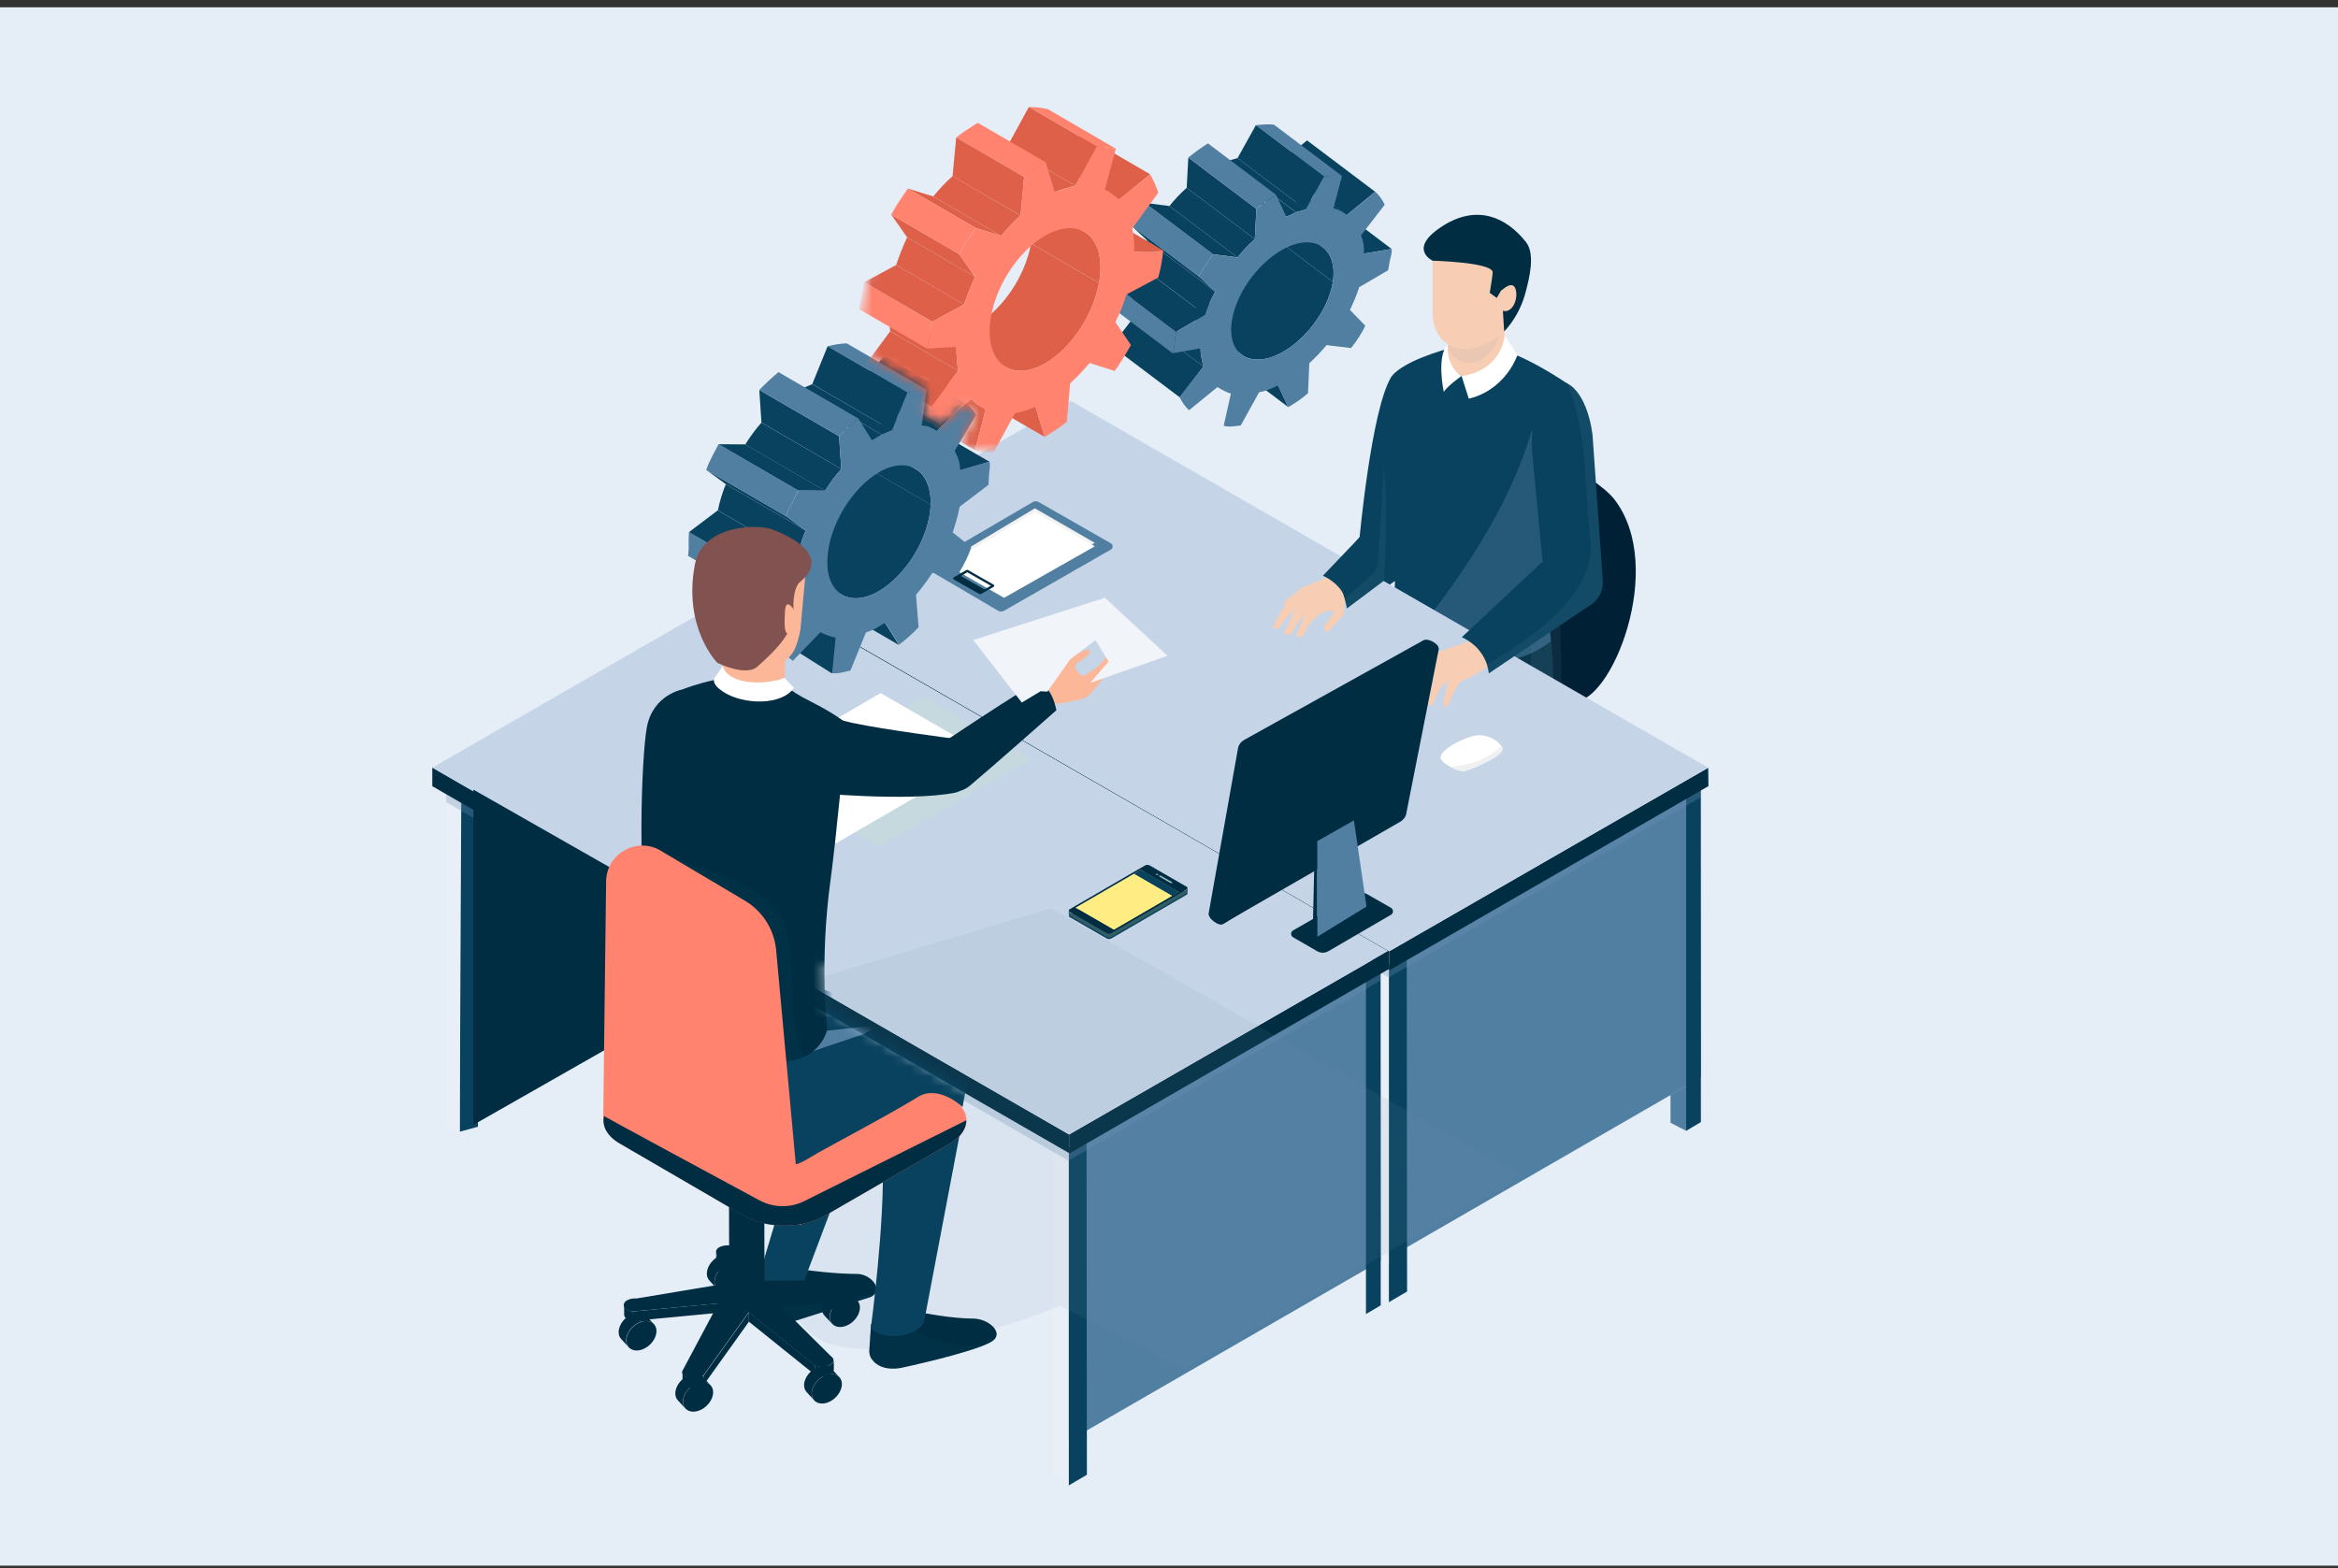 <svg width="240" height="161" viewBox="0 0 240 161" fill="none" xmlns="http://www.w3.org/2000/svg">
<rect x="0" y="0" width="240" height="161" fill="#333333" stroke="none"/>
<rect y="0.75" width="240" height="160" fill="#E5EDF7"/>
<path d="M154.184 44.057C154.184 44.057 163.617 48.57 165.706 51.257C171.127 58.242 165.336 72.343 161.563 71.997C159.199 71.782 152.823 67.925 149.014 65.621C144.489 62.875 147.88 49.406 149.456 45.907C150.662 43.221 154.184 44.057 154.184 44.057Z" fill="#002135"/>
<path d="M142.719 38.851C143.722 37.096 148.629 35.806 148.629 35.806C148.546 35.962 145.262 58.206 145.262 58.206L137.466 63.663C137.466 63.663 133.86 63.723 133.502 62.648L139.567 55.15C139.567 55.15 140.761 42.302 142.731 38.851H142.719Z" fill="#09425E"/>
<path d="M149.283 64.129L149.868 71.221C147.803 70.779 145.737 70.338 143.684 69.836C143.397 69.764 143.11 69.693 142.824 69.621C143.218 64.678 143.29 62.087 143.29 62.087L149.271 64.129H149.283Z" fill="#002D42"/>
<path d="M159.408 73.693C155.862 72.499 152.209 71.722 148.543 70.934L146.836 64.941L158.955 64.379C158.955 64.379 159.635 66.206 159.408 73.681V73.693Z" fill="#002D42"/>
<path d="M143.206 41.812C143.242 39.257 144.555 37.55 146.322 37.132C151.122 35.997 151.791 35.006 154.597 36.033C158.131 37.335 161.498 39.818 161.498 39.818L159.564 46.755L158.37 57.072L159.206 65.824C153.08 70.755 143.075 66.015 143.075 66.015C143.075 66.015 143.146 58.337 143.361 55.46C143.445 54.266 143.182 51.054 143.182 51.054C142.036 46.517 143.158 44.881 143.182 41.812H143.206Z" fill="#09425E"/>
<g style="mix-blend-mode:multiply" opacity="0.3">
<path d="M158.383 43.627C159.517 43.09 160.365 42.409 160.998 41.633L159.577 46.755L158.383 57.072L159.219 65.824C154.311 69.776 146.92 67.519 144.174 66.469C149.499 60.045 154.825 52.427 157.213 44.26C157.595 44.045 157.977 43.83 158.383 43.627Z" fill="#6C90B1"/>
</g>
<g style="mix-blend-mode:multiply" opacity="0.1">
<path d="M159.408 73.693C158.835 73.502 158.274 73.323 157.689 73.143C157.581 71.412 157.378 69.693 157.14 67.961C157.14 67.734 157.152 67.519 157.164 67.293C157.187 66.708 157.056 66.218 156.817 65.824C156.746 65.382 156.674 64.928 156.602 64.487L158.955 64.379C158.955 64.379 159.635 66.206 159.408 73.681V73.693Z" fill="#6C90B1"/>
</g>
<g style="mix-blend-mode:multiply" opacity="0.1">
<path d="M157.01 62.337C159.242 57.537 157.846 51.627 159.577 46.886L160.019 58.743L160.413 74.074C156.938 72.809 153.356 71.997 149.75 71.221C152.855 68.904 155.41 65.776 157.01 62.349V62.337Z" fill="#6C90B1"/>
</g>
<path d="M154.595 36.045C154.595 37.705 153.258 39.042 151.598 39.042C149.938 39.042 148.601 37.705 148.601 36.045V31.138H154.153L154.595 36.045Z" fill="#F7CDB4"/>
<g style="mix-blend-mode:multiply" opacity="0.1">
<path d="M154.25 32.176C154.179 32.439 154.143 32.714 154.155 33.036C154.214 35.269 151.934 38.421 149.474 36.845C148.83 36.427 148.567 35.663 148.603 34.541C148.603 34.541 148.603 34.529 148.603 34.517V31.138H154.155L154.25 32.176Z" fill="#6C90B1"/>
</g>
<path d="M155.255 31.938C155.255 34.445 152.246 35.639 150.765 35.842C148.986 36.081 147.064 34.732 147.064 32.176V25.741L155.756 27.293L155.255 31.938Z" fill="#F7CDB4"/>
<path d="M148.16 23.161C151.611 21 154.584 22.254 156.638 24.845C157.641 26.11 156.948 28.654 156.65 29.848C155.981 32.546 154.405 34.027 154.405 34.027L154.142 29.74L153.641 30.588L152.924 30.063C152.924 30.063 153.235 28.248 153.223 27.949C153.175 26.922 147.062 26.767 147.062 26.767C147.062 26.767 144.399 25.525 148.16 23.161Z" fill="#002D42"/>
<path d="M154.451 34.433L155.765 36.475C154.201 40.367 150.774 40.928 150.774 40.928L150.034 38.612C154.248 37.991 154.451 34.445 154.451 34.445V34.433Z" fill="white"/>
<path d="M150.035 38.6C150.035 38.6 148.578 39.627 148.208 40.236C148.208 40.236 147.42 36.57 148.602 35.4C148.602 35.4 148.387 37.501 150.035 38.612V38.6Z" fill="white"/>
<path d="M155.638 29.956C155.781 31.054 155.053 32.272 154.158 31.866L154.074 29.884C154.074 29.884 155.447 28.463 155.638 29.968V29.956Z" fill="#F7CDB4"/>
<path d="M173.082 116.104L171.482 115.281V112.415L173.118 111.472L173.082 116.104Z" fill="#517FA2"/>
<path d="M174.601 110.635L142.566 129.131V99.017L174.577 80.606L174.601 110.635Z" fill="#517FA2"/>
<path d="M144.441 132.605L142.566 133.704V99.017L144.405 97.99L144.441 132.605Z" fill="#09425E"/>
<path d="M174.601 115.208L173.085 116.104V81.418L174.577 80.606L174.601 115.208Z" fill="#09425E"/>
<g style="mix-blend-mode:multiply" opacity="0.3">
<path d="M174.601 81.847L142.566 100.343V99.017L174.577 80.606L174.601 81.847Z" fill="#6C90B1"/>
</g>
<path d="M80.217 97.608L78.665 96.82V62.194L80.217 62.982V97.608Z" fill="#E9EFF6"/>
<path d="M142.567 133.656L140.979 132.7V98.062L142.567 99.017V133.656Z" fill="#E9EFF6"/>
<path d="M142.567 129.787L78.664 92.952V62.194L142.567 99.017V129.787Z" fill="#E9EFF6"/>
<g style="mix-blend-mode:multiply" opacity="0.3">
<path d="M142.567 100.367L78.664 63.543V62.194L142.567 99.017V100.367Z" fill="#6C90B1"/>
</g>
<path d="M175.374 80.713L142.611 99.627V97.668L175.35 78.827L175.374 80.713Z" fill="#002D42"/>
<path d="M142.611 99.579L77.24 61.908V59.997L142.611 97.668V99.579Z" fill="#002D42"/>
<path d="M175.351 78.827L142.611 97.668L77.24 59.997L109.944 41.179L175.351 78.827Z" fill="#C5D5E7"/>
<path d="M81.767 96.809L80.227 97.609V93.848L81.767 94.743V96.809Z" fill="#517FA2"/>
<path d="M141.734 129.45L109.699 147.946V117.832L141.71 99.421L141.734 129.45Z" fill="#517FA2"/>
<path d="M111.573 151.42L109.698 152.519V117.832L111.537 116.805L111.573 151.42Z" fill="#09425E"/>
<path d="M49.062 115.684L47.187 116.196L47.187 82.096L49.026 81.07L49.062 115.684Z" fill="#09425E"/>
<path d="M141.734 134.023L140.218 134.919V100.233L141.71 99.421L141.734 134.023Z" fill="#09425E"/>
<g style="mix-blend-mode:multiply" opacity="0.3">
<path d="M141.734 100.662L109.699 119.158V117.832L141.71 99.421L141.734 100.662Z" fill="#6C90B1"/>
</g>
<path d="M47.187 116.196L45.798 115.635V81.009L47.35 81.797L47.187 116.196Z" fill="#E9EFF6"/>
<path d="M109.698 152.471L108.11 151.515V116.877L109.698 117.832V152.471Z" fill="#E9EFF6"/>
<g style="mix-blend-mode:multiply" opacity="0.3">
<path d="M109.698 119.182L45.796 82.358V81.009L109.698 117.832V119.182Z" fill="#6C90B1"/>
</g>
<path d="M142.51 99.528L109.747 118.441V116.483L142.486 97.642L142.51 99.528Z" fill="#002D42"/>
<path d="M109.746 118.394L44.375 80.722V78.812L109.746 116.483V118.394Z" fill="#002D42"/>
<path d="M142.486 97.641L109.746 116.483L44.376 78.812L77.079 59.994L142.486 97.641Z" fill="#C5D5E7"/>
<path d="M150.935 65.8C151.496 65.394 153.323 67.412 153.323 67.412C153.323 67.412 152.917 68.319 152.535 68.594C152.165 68.869 149.765 70.134 149.765 70.134L149.144 71.257L148.678 72.451C148.368 72.713 148.141 72.367 148.141 72.367L148.332 71.209L148.643 69.883L147.831 70.66L147.138 72.128C146.923 72.642 146.481 72.343 146.481 72.343L146.792 70.767L147.21 69.776L146.434 70.624L145.801 71.424C145.228 71.866 144.953 71.328 144.953 71.328L145.968 69.573L145.168 70.051C144.499 70.313 144.296 69.86 144.296 69.86L147.628 66.946L150.947 65.8H150.935Z" fill="#F7CDB4"/>
<path d="M157.238 45.991C157.238 45.991 157.166 39.269 159.303 39.066C162.945 38.72 163.482 44.762 163.482 44.762L164.521 59.556C164.617 60.702 164.008 61.776 162.981 62.302L152.82 69.144C152.82 69.144 152.772 66.708 150.062 65.418L158.348 57.657L157.238 45.991Z" fill="#09425E"/>
<g style="mix-blend-mode:multiply" opacity="0.1">
<path d="M163.256 55.484C162.695 51.018 162.97 46.039 161.573 41.347C161.465 40.977 161.322 40.63 161.167 40.32C161.095 39.985 161 39.675 160.892 39.388C163.113 40.594 163.495 44.761 163.495 44.761L164.534 59.555C164.629 60.702 164.021 61.776 162.994 62.302L152.833 69.143C152.833 69.143 152.833 68.761 152.642 68.224C154.576 67.054 164.044 61.764 163.256 55.484Z" fill="#6C90B1"/>
</g>
<path d="M151.829 75.484C152.952 75.484 153.895 76.152 154.205 76.749C154.623 77.537 151.029 78.994 150.444 79.149C149.704 79.352 147.865 78.314 147.877 77.764C147.889 76.869 150.719 75.484 151.841 75.484H151.829Z" fill="white"/>
<path d="M154.205 76.749C154.623 77.549 151.029 78.994 150.444 79.149C150.074 79.245 149.429 79.03 148.868 78.719C150.79 78.624 152.737 77.931 154.122 76.618C154.158 76.666 154.181 76.701 154.205 76.749Z" fill="#F0F0F0"/>
<path d="M133.67 60.331L136.989 58.97L138.362 60.487L138.123 61.382L137.885 63.126L136.249 64.976C136.249 64.976 135.974 64.905 135.95 64.391C135.938 64.021 136.333 63.938 136.774 63.078C137.228 62.218 135.485 63.03 135.485 63.03L134.386 64.093L133.837 65.155C133.837 65.155 133.455 65.693 133.049 65.239L133.933 63.054L133.24 63.878L132.655 64.94C132.655 64.94 132.249 65.454 131.807 65.024L132.87 62.684L132.142 63.317L131.401 64.332C131.401 64.332 131.127 64.797 130.625 64.403L131.521 62.72L133.658 60.343L133.67 60.331Z" fill="#F7CDB4"/>
<path d="M133.67 60.331L131.723 62.755L131.879 61.752L133.67 60.331Z" fill="#F7CDB4"/>
<path d="M142.242 56.344L142.087 59.603L138.266 62.469C138.266 62.469 138.027 61.168 137.765 60.75C137.048 59.615 135.795 59.114 135.795 59.114L139.556 55.174L142.23 56.356L142.242 56.344Z" fill="#09425E"/>
<path d="M105.982 51.556C106.185 51.436 106.435 51.436 106.638 51.556L114.029 55.782C114.28 55.926 114.28 56.284 114.029 56.427L103.092 62.696C102.889 62.815 102.639 62.815 102.436 62.696L95.26 58.481C95.009 58.338 95.009 57.979 95.26 57.836L105.982 51.568V51.556Z" fill="#517FA2"/>
<path d="M112.381 55.735L103.068 61.025L97.157 57.634L106.232 52.189L112.381 55.735Z" fill="#F2F2F2"/>
<path d="M112.381 56.093L103.068 61.382L97.157 57.991L106.232 52.547L112.381 56.093Z" fill="white"/>
<path d="M99.224 58.517C99.224 58.517 99.307 58.493 99.343 58.517L102.006 60.034C102.006 60.034 102.065 60.093 102.065 60.141C102.065 60.189 102.042 60.225 102.006 60.249L100.68 61.001C100.68 61.001 100.645 61.013 100.621 61.013C100.597 61.013 100.585 61.013 100.561 61.001L97.898 59.496C97.898 59.496 97.839 59.437 97.839 59.389C97.839 59.341 97.863 59.305 97.898 59.282L99.224 58.517ZM100.633 60.75L101.719 60.141L99.295 58.756L98.209 59.389L100.633 60.75Z" fill="#002D42"/>
<path d="M101.133 60.559L100.619 60.881L97.957 59.377L98.506 59.066C98.506 59.066 101.144 60.571 101.133 60.559Z" fill="#002D42"/>
<path d="M140.331 91.804C139.985 91.601 139.555 91.601 139.209 91.804L132.737 95.53C132.463 95.685 132.463 96.079 132.737 96.234L135.221 97.667C135.567 97.87 136.009 97.87 136.355 97.667L142.791 93.918C143.066 93.762 143.054 93.368 142.791 93.213L140.331 91.804Z" fill="#002D42"/>
<path d="M146.123 65.739L127.712 75.972C127.413 76.139 127.198 76.402 127.103 76.724L124.082 93.715C123.915 94.252 125.085 95.148 125.563 94.873L143.102 83.996C143.377 83.84 143.592 83.578 143.687 83.279L147.652 66.706C147.831 66.169 146.613 65.464 146.123 65.739Z" fill="#002D42"/>
<path d="M146.768 66.109L128.356 76.342C128.058 76.509 127.843 76.772 127.747 77.094L124.727 94.085C124.559 94.622 125.133 95.088 125.622 94.801L143.747 84.365C144.022 84.21 144.236 83.948 144.332 83.649L147.651 66.849C147.83 66.312 147.257 65.846 146.768 66.121V66.109Z" fill="#002D42"/>
<path d="M135.198 86.372L135.21 96.186L140.273 93.082L138.983 84.222L135.198 86.372Z" fill="#517FA2"/>
<path d="M134.888 85.249L135.198 86.336L138.983 84.187L138.135 83.399L134.888 85.249Z" fill="#002D42"/>
<path d="M134.887 85.25L134.816 85.692L134.971 86.336L134.756 95.745L135.21 96.187L135.198 86.336L134.887 85.25Z" fill="#002D42"/>
<path d="M129.741 78.682L145.908 69.381L145.991 69.011L129.801 78.276L129.741 78.682Z" fill="#002D42"/>
<g style="mix-blend-mode:multiply" opacity="0.1">
<path d="M141.275 58.469C141.55 57.991 142.04 47.866 142.04 47.866C142.517 51.663 142.087 59.591 142.087 59.591L138.266 62.457L138.135 61.382C138.135 61.382 141.001 58.946 141.287 58.469H141.275Z" fill="#6C90B1"/>
</g>
<path d="M132.244 41.798L125.253 36.524L124.207 34.3L131.198 39.574L132.244 41.798Z" fill="#09425E"/>
<path d="M142.847 25.558L139.984 26.042L132.993 20.768L135.855 20.284L142.847 25.558Z" fill="#09425E"/>
<path d="M135.789 25.392C136.648 26.042 137.067 27.286 136.824 28.938L129.833 23.664C130.075 22.012 129.657 20.768 128.798 20.119L135.789 25.392Z" fill="#09425E"/>
<path d="M123.756 31.316C123.811 31.294 123.866 31.272 123.921 31.25C126.728 30.05 129.349 26.736 129.833 23.664L136.824 28.938C136.329 32.01 133.72 35.324 130.912 36.524C130.857 36.546 130.802 36.568 130.747 36.59C129.393 37.107 128.237 37.008 127.466 36.414L120.475 31.14C121.256 31.723 122.401 31.834 123.756 31.316Z" fill="#09425E"/>
<path d="M141.162 19.689L138.233 22.089L131.242 16.815L134.171 14.415L141.162 19.689Z" fill="#09425E"/>
<path d="M138.146 22.023C137.771 21.737 137.43 21.506 136.879 21.396L129.888 16.122C130.438 16.232 130.78 16.463 131.154 16.749L138.146 22.023Z" fill="#09425E"/>
<path d="M123.535 37.636L121.102 40.796L114.111 35.522L116.544 32.362L123.535 37.636Z" fill="#09425E"/>
<path d="M123.535 37.636L116.544 32.362C116.412 31.778 116.247 31.217 116.247 30.49L123.238 35.764C123.238 36.48 123.403 37.052 123.535 37.636Z" fill="#09425E"/>
<path d="M130.769 12.797L137.76 18.071C137.154 18.005 136.45 18.06 135.91 18.126L128.919 12.852C129.458 12.786 130.163 12.731 130.769 12.797Z" fill="#517FA2"/>
<path d="M135.91 18.125L134.027 21.506L127.036 16.232L128.919 12.852L135.91 18.125Z" fill="#09425E"/>
<path d="M134.028 21.506C133.653 21.616 133.301 21.726 133.037 21.792L126.045 16.518C126.31 16.452 126.673 16.331 127.036 16.232L134.028 21.506Z" fill="#09425E"/>
<path d="M126.045 16.529L133.037 21.803C132.806 21.902 132.53 22.034 132.288 22.144C132.2 22.188 132.112 22.221 132.035 22.243L125.044 16.97C125.121 16.947 125.209 16.903 125.297 16.87C125.539 16.771 125.814 16.628 126.045 16.529Z" fill="#09425E"/>
<path d="M124.746 29.951C124.306 30.721 123.943 31.547 123.7 32.318L116.709 27.044C116.951 26.273 117.315 25.436 117.755 24.677L124.746 29.951Z" fill="#09425E"/>
<path d="M121.818 19.282L128.809 24.555C128.159 25.117 127.565 25.767 127.036 26.427L120.045 21.153C120.574 20.493 121.179 19.843 121.818 19.282Z" fill="#09425E"/>
<path d="M113.747 28.784L120.738 34.057C120.672 34.432 120.606 34.795 120.573 35.214C120.562 35.522 120.485 35.94 120.386 36.282L113.395 31.008C113.494 30.666 113.571 30.248 113.582 29.94C113.626 29.521 113.681 29.158 113.758 28.784H113.747Z" fill="#517FA2"/>
<path d="M123.7 32.329L120.738 34.057L113.747 28.784L116.709 27.055L123.7 32.329Z" fill="#09425E"/>
<path d="M128.974 21.451L128.809 24.555L121.818 19.282L121.983 16.177L128.974 21.451Z" fill="#09425E"/>
<path d="M130.989 19.997C130.284 20.449 129.69 20.867 128.974 21.451L121.983 16.177C122.698 15.593 123.293 15.175 123.998 14.723L130.989 19.997Z" fill="#517FA2"/>
<path d="M124.746 29.951L117.766 24.688L116.081 23.113L123.073 28.387L124.746 29.951Z" fill="#09425E"/>
<path d="M124.526 26.108C124.052 26.824 123.447 27.605 123.073 28.398L116.081 23.124C116.456 22.331 117.05 21.561 117.535 20.834L124.526 26.108Z" fill="#517FA2"/>
<path d="M127.036 26.427L124.526 26.108L117.534 20.834L120.045 21.153L127.036 26.427Z" fill="#09425E"/>
<path d="M120.386 36.282C120.485 35.94 120.562 35.522 120.573 35.214C120.617 34.795 120.672 34.432 120.738 34.057L123.7 32.329C123.942 31.558 124.306 30.721 124.746 29.962L123.073 28.398C123.447 27.605 124.041 26.835 124.526 26.108L127.036 26.438C127.565 25.778 128.17 25.128 128.809 24.567L128.974 21.462C129.69 20.878 130.284 20.46 130.989 20.008L132.035 22.243C132.112 22.221 132.2 22.177 132.288 22.144C132.53 22.045 132.805 21.902 133.037 21.803C133.301 21.737 133.664 21.616 134.028 21.517L135.91 18.125C136.45 18.059 137.154 18.004 137.76 18.07L136.879 21.396C137.474 21.517 137.826 21.77 138.244 22.089L141.173 19.689C141.569 20.041 141.9 20.493 142.142 21.021L139.709 24.17C139.929 24.743 140.072 25.326 139.995 26.042L142.858 25.558C142.891 25.844 142.814 26.251 142.692 26.648C142.626 27.011 142.56 27.407 142.494 27.748L139.522 29.488C139.268 30.303 138.916 31.096 138.575 31.822L140.149 33.441C139.786 34.245 139.29 34.96 138.696 35.731L136.175 35.434C135.668 36.05 135.062 36.678 134.402 37.294L134.27 40.377C133.598 40.95 133.004 41.357 132.233 41.809L131.187 39.574C130.934 39.695 130.57 39.86 130.174 40.025C129.888 40.135 129.613 40.201 129.249 40.278L127.366 43.68C126.772 43.769 126.056 43.868 125.616 43.713L126.354 40.41C125.891 40.278 125.429 40.025 124.977 39.739L122.06 42.117C121.663 41.765 121.355 41.313 121.091 40.785L123.524 37.636C123.392 37.052 123.227 36.491 123.227 35.764L120.364 36.27L120.386 36.282ZM130.747 36.59C130.802 36.568 130.857 36.546 130.912 36.524C133.719 35.324 136.34 32.01 136.824 28.938C137.276 25.811 135.393 24.137 132.541 25.205C132.486 25.227 132.431 25.249 132.376 25.271C129.568 26.471 126.97 29.796 126.464 32.879C125.935 36.017 127.884 37.68 130.736 36.59H130.747Z" fill="#517FA2"/>
<path d="M86.96 64.798L85.408 69.147L81.18 66.483L83.812 62.992L86.96 64.798Z" fill="#09425E"/>
<path d="M92.278 66.229L84.086 61.462L82.677 59.205L90.869 63.972L92.278 66.229Z" fill="#09425E"/>
<path d="M101.571 47.413L98.554 48.294L90.363 43.537L93.379 42.645L101.571 47.413Z" fill="#09425E"/>
<path d="M95.537 51.817L87.346 47.061C87.39 45.255 86.784 43.967 85.771 43.383L93.963 48.14C94.975 48.723 95.581 50.011 95.537 51.817Z" fill="#09425E"/>
<path d="M81.807 56.067C81.862 56.034 81.917 56.001 81.972 55.968C84.824 54.316 87.213 50.419 87.345 47.05L95.537 51.806C95.404 55.175 93.026 59.073 90.164 60.724C90.109 60.757 90.054 60.79 89.999 60.824C88.611 61.561 87.356 61.594 86.442 61.066L78.251 56.309C79.165 56.838 80.409 56.805 81.807 56.067Z" fill="#09425E"/>
<path d="M98.994 41.324L96.165 44.275L87.973 39.518L90.803 36.556L98.994 41.324Z" fill="#09425E"/>
<path d="M96.055 44.209C95.614 43.956 95.218 43.746 94.612 43.703L86.421 38.946C87.026 38.99 87.423 39.199 87.863 39.453L96.055 44.209Z" fill="#09425E"/>
<path d="M82.38 62.882L80.178 66.582L71.986 61.825L74.188 58.126L82.38 62.882Z" fill="#09425E"/>
<path d="M82.38 62.882L74.188 58.126C73.968 57.52 73.715 56.926 73.638 56.155L81.829 60.911C81.918 61.682 82.171 62.266 82.38 62.882Z" fill="#09425E"/>
<path d="M95.129 40.014C94.48 40.014 93.72 40.168 93.148 40.311L84.956 35.555C85.529 35.412 86.277 35.257 86.927 35.257L95.118 40.014H95.129Z" fill="#517FA2"/>
<path d="M93.148 40.311L91.573 44.198L83.382 39.43L84.957 35.555L93.148 40.311Z" fill="#09425E"/>
<path d="M91.574 44.198C91.188 44.363 90.814 44.528 90.539 44.638L82.347 39.882C82.623 39.772 82.997 39.607 83.382 39.441L91.574 44.198Z" fill="#09425E"/>
<path d="M82.347 39.882L90.539 44.638C90.296 44.77 90.021 44.958 89.779 45.101C89.691 45.156 89.603 45.2 89.515 45.244L81.323 40.487C81.4 40.444 81.488 40.399 81.587 40.344C81.83 40.201 82.116 40.025 82.347 39.882Z" fill="#09425E"/>
<path d="M82.699 54.47C82.325 55.351 82.039 56.298 81.885 57.157L73.693 52.401C73.858 51.542 74.144 50.595 74.508 49.714L82.699 54.47Z" fill="#09425E"/>
<path d="M86.355 48.151C85.727 48.844 85.165 49.615 84.692 50.397L76.501 45.64C76.985 44.858 77.546 44.088 78.163 43.394L86.355 48.151Z" fill="#09425E"/>
<path d="M70.688 55.902C70.688 55.45 70.688 55.043 70.721 54.636L78.912 59.392C78.879 59.8 78.868 60.207 78.879 60.658C78.901 61 78.879 61.451 78.813 61.825L70.622 57.069C70.688 56.695 70.71 56.232 70.688 55.902Z" fill="#517FA2"/>
<path d="M81.874 57.157L78.923 59.392L70.72 54.636L73.682 52.401L81.874 57.157Z" fill="#09425E"/>
<path d="M86.355 48.151L78.163 43.383L77.943 40.036L86.134 44.792L86.355 48.151Z" fill="#09425E"/>
<path d="M79.914 38.208L88.106 42.965C87.412 43.537 86.817 44.077 86.135 44.792L77.943 40.036C78.637 39.32 79.22 38.792 79.914 38.208Z" fill="#517FA2"/>
<path d="M82.699 54.47L74.508 49.714L72.504 48.25L80.695 53.006L82.699 54.47Z" fill="#09425E"/>
<path d="M81.951 50.364C81.532 51.2 80.993 52.103 80.684 53.006L72.493 48.25C72.79 47.347 73.341 46.444 73.759 45.607L81.951 50.364Z" fill="#517FA2"/>
<path d="M84.692 50.386L81.951 50.364L73.759 45.607L76.501 45.629L84.692 50.386Z" fill="#09425E"/>
<path d="M78.824 61.837C78.89 61.462 78.912 61 78.89 60.658C78.89 60.207 78.89 59.8 78.923 59.392L81.885 57.157C82.05 56.298 82.336 55.351 82.699 54.471L80.695 53.006C80.993 52.103 81.543 51.2 81.962 50.364L84.692 50.386C85.177 49.604 85.738 48.833 86.355 48.14L86.134 44.782C86.828 44.066 87.412 43.537 88.105 42.954L89.514 45.222C89.591 45.178 89.68 45.134 89.779 45.079C90.021 44.936 90.307 44.76 90.538 44.616C90.814 44.506 91.188 44.341 91.573 44.176L93.148 40.289C93.72 40.146 94.469 39.992 95.13 39.992L94.612 43.681C95.262 43.724 95.68 43.967 96.165 44.253L98.994 41.291C99.468 41.622 99.875 42.051 100.205 42.59L98.003 46.29C98.311 46.873 98.554 47.49 98.554 48.272L101.57 47.38C101.647 47.677 101.614 48.14 101.537 48.569C101.504 48.965 101.493 49.395 101.471 49.78L98.51 52.026C98.344 52.94 98.069 53.832 97.794 54.658L99.699 56.188C99.412 57.102 98.972 57.928 98.433 58.831H95.691C95.229 59.568 94.667 60.328 94.029 61.066L94.293 64.391C93.643 65.096 93.06 65.613 92.289 66.186L90.88 63.928C90.615 64.083 90.252 64.314 89.856 64.545C89.57 64.699 89.272 64.798 88.887 64.941L87.301 68.839C86.674 69.004 85.914 69.202 85.419 69.103L85.782 65.459C85.265 65.371 84.736 65.173 84.208 64.919L81.389 67.848C80.916 67.518 80.519 67.077 80.178 66.549L82.38 62.849C82.16 62.244 81.906 61.649 81.829 60.879L78.824 61.792V61.837ZM89.999 60.824C90.054 60.791 90.109 60.758 90.164 60.724C93.016 59.073 95.405 55.175 95.537 51.806C95.614 48.382 93.379 46.84 90.461 48.349C90.406 48.382 90.351 48.415 90.296 48.448C87.433 50.099 85.077 54.008 84.934 57.388C84.769 60.834 87.081 62.365 90.01 60.824H89.999Z" fill="#517FA2"/>
<mask id="mask0_1207_59965" style="mask-type:luminance" maskUnits="userSpaceOnUse" x="87" y="5" width="36" height="42">
<path d="M87.764 35.742L95.13 40.014L94.788 42.557L96.825 43.593L98.994 41.578L100.205 42.624L98.433 45.585L100.084 46.224H114.43L122.28 26.604L119.407 11.365L99.798 5.75L91.21 17.168L87.764 35.742Z" fill="white"/>
</mask>
<g mask="url(#mask0_1207_59965)">
<path d="M119.407 25.712L116.423 25.877L109.454 21.825L112.426 21.66L119.407 25.712Z" fill="#DE6049"/>
<path d="M107.23 44.859L100.26 40.807L99.335 37.724L106.305 41.776L107.23 44.859Z" fill="#DE6049"/>
<path d="M118.064 17.894L114.882 20.493L107.913 16.441L111.095 13.842L118.064 17.894Z" fill="#DE6049"/>
<path d="M101.186 42.04L100.085 46.224L93.115 42.172L94.216 37.988L101.186 42.04Z" fill="#DE6049"/>
<path d="M99.072 33.815C99.501 33.683 99.919 33.496 100.338 33.254C102.903 31.767 105.248 28.354 105.843 24.996L112.812 29.048C112.217 32.395 109.883 35.819 107.307 37.306C106.889 37.548 106.459 37.735 106.041 37.867C104.94 38.208 103.993 38.12 103.266 37.691L96.297 33.639C97.035 34.069 97.981 34.157 99.072 33.815Z" fill="#DE6049"/>
<path d="M112.823 29.048L105.853 24.996C106.316 22.453 105.677 20.526 104.334 19.744L111.303 23.796C112.646 24.578 113.285 26.505 112.823 29.048Z" fill="#DE6049"/>
<path d="M113.77 19.634C113.66 19.568 113.539 19.513 113.429 19.458L106.459 15.406C106.58 15.461 106.691 15.516 106.801 15.582L113.77 19.634Z" fill="#DE6049"/>
<path d="M100.756 41.82L93.786 37.768C93.412 37.548 93.071 37.261 92.795 36.953L99.765 41.005C100.051 41.313 100.381 41.6 100.756 41.82Z" fill="#DE6049"/>
<path d="M114.54 15.263C113.924 15.109 113.296 15.054 112.581 15.043L105.611 10.991C106.327 11.002 106.954 11.057 107.571 11.211L114.54 15.263Z" fill="#FF836E"/>
<path d="M112.581 15.043L110.39 19.073L103.409 15.021L105.611 10.991L112.581 15.043Z" fill="#DE6049"/>
<path d="M96.55 43.603L89.581 39.551C89.217 39.001 88.909 38.373 88.678 37.68L95.647 41.732C95.867 42.436 96.186 43.053 96.539 43.603H96.55Z" fill="#FF836E"/>
<path d="M98.356 38.065L95.647 41.732L88.678 37.68L91.376 34.013L98.356 38.065Z" fill="#DE6049"/>
<path d="M103.409 15.021L110.379 19.073C110.048 19.139 109.707 19.238 109.366 19.337C108.991 19.447 108.606 19.579 108.254 19.722L101.284 15.67C101.637 15.527 102.022 15.395 102.396 15.285C102.749 15.175 103.079 15.076 103.409 15.021Z" fill="#DE6049"/>
<path d="M98.356 38.065L91.387 34.014C91.276 33.254 91.199 32.461 91.21 31.569L98.18 35.621C98.169 36.513 98.246 37.306 98.356 38.065Z" fill="#DE6049"/>
<path d="M97.783 18.081L104.752 22.133C104.037 22.761 103.365 23.488 102.77 24.225L95.801 20.173C96.396 19.436 97.078 18.709 97.783 18.081Z" fill="#DE6049"/>
<path d="M100.084 28.42C99.677 29.345 99.291 30.281 98.961 31.261L91.992 27.209C92.311 26.229 92.697 25.293 93.115 24.368L100.084 28.42Z" fill="#DE6049"/>
<path d="M107.34 16.661C106.602 17.124 105.853 17.597 105.127 18.17L98.157 14.118C98.873 13.545 99.633 13.072 100.37 12.61L107.34 16.661Z" fill="#FF836E"/>
<path d="M105.127 18.17L104.763 22.134L97.783 18.082L98.157 14.118L105.127 18.17Z" fill="#DE6049"/>
<path d="M88.722 28.971L95.691 33.023C95.592 33.496 95.493 33.958 95.405 34.421C95.317 34.883 95.262 35.335 95.185 35.808L88.216 31.756C88.293 31.283 88.348 30.842 88.436 30.369C88.513 29.907 88.623 29.444 88.711 28.971H88.722Z" fill="#FF836E"/>
<path d="M98.961 31.261L95.702 33.023L88.722 28.971L91.992 27.209L98.961 31.261Z" fill="#DE6049"/>
<path d="M102.771 24.225L100.172 23.411L93.203 19.359L95.801 20.174L102.771 24.225Z" fill="#DE6049"/>
<path d="M100.084 28.42L93.115 24.369L91.485 22.034L98.455 26.086L100.084 28.42Z" fill="#DE6049"/>
<path d="M100.172 23.411C99.556 24.269 98.972 25.172 98.455 26.086L91.485 22.034C91.992 21.12 92.587 20.218 93.203 19.359L100.172 23.411Z" fill="#FF836E"/>
<path d="M95.196 35.797C95.273 35.324 95.328 34.883 95.416 34.41C95.493 33.947 95.603 33.485 95.703 33.011L98.972 31.261C99.292 30.281 99.677 29.345 100.095 28.42L98.466 26.086C98.972 25.172 99.567 24.269 100.184 23.41L102.782 24.214C103.376 23.477 104.059 22.75 104.764 22.122L105.127 18.159C105.843 17.586 106.602 17.113 107.34 16.65L108.265 19.722C108.617 19.579 109.003 19.447 109.377 19.337C109.729 19.227 110.06 19.127 110.39 19.072L112.581 15.043C113.307 15.054 113.924 15.109 114.541 15.263L113.418 19.469C113.946 19.711 114.419 20.085 114.871 20.493L118.053 17.905C118.394 18.467 118.68 19.105 118.901 19.788L116.225 23.444C116.379 24.203 116.467 24.974 116.412 25.877L119.396 25.712C119.363 26.174 119.308 26.614 119.22 27.077C119.143 27.539 119.033 28.002 118.89 28.497L115.631 30.237C115.344 31.217 114.959 32.142 114.497 33.078L116.093 35.423C115.576 36.347 115.014 37.25 114.431 38.087L111.865 37.272C111.194 38.021 110.533 38.748 109.85 39.364L109.509 43.317C108.749 43.923 108.045 44.363 107.23 44.858L106.305 41.776C105.953 41.93 105.611 42.04 105.27 42.15C104.896 42.271 104.51 42.381 104.18 42.436L101.989 46.477C101.34 46.433 100.679 46.4 100.095 46.224L101.185 42.029C100.624 41.798 100.15 41.423 99.754 40.994L96.539 43.592C96.176 43.042 95.868 42.414 95.647 41.721L98.356 38.054C98.246 37.294 98.169 36.502 98.18 35.61L95.196 35.786V35.797ZM106.041 37.867C106.47 37.735 106.889 37.548 107.307 37.305C109.872 35.819 112.217 32.406 112.812 29.048C113.517 25.139 111.634 22.684 108.595 23.62C108.155 23.752 107.714 23.95 107.274 24.203C104.665 25.712 102.33 29.114 101.736 32.461C101.031 36.37 102.936 38.825 106.041 37.867Z" fill="#FF836E"/>
</g>
<g style="mix-blend-mode:multiply" opacity="0.1">
<path d="M107.878 93.275L156.21 120.713L121.43 140.606L108.821 134.074C108.821 134.074 95.675 139.615 86.517 138.289C77.359 136.964 81.216 122.457 81.216 122.457L61.802 107.066L107.878 93.275Z" fill="#6C90B1"/>
</g>
<path d="M48.592 115.493V81.07L78.8 98.282L48.592 115.493Z" fill="#002D42"/>
<path d="M105.845 77.895L90.216 86.982L79.207 80.618L94.837 71.531L105.845 77.895Z" fill="#C5D9DE"/>
<path d="M101.416 77.525L85.774 86.612L74.766 80.248L90.395 71.161L101.416 77.525Z" fill="white"/>
<mask id="mask1_1207_59965" style="mask-type:luminance" maskUnits="userSpaceOnUse" x="52" y="52" width="69" height="97">
<path d="M101.569 113.388L84.71 103.501L84.615 98.976L101.713 95.645C101.713 95.645 121.27 64.099 120.578 63.967C119.885 63.824 86.334 68.206 86.334 68.206L83.839 52.959L67.481 52.266L67.624 67.37L62.084 79.43L52.102 123.931L58.204 140.982C58.204 140.982 67.218 148.325 70.538 148.325C73.857 148.325 95.492 146.522 95.492 146.522L109.629 136.958L101.593 113.388H101.569Z" fill="white"/>
</mask>
<g mask="url(#mask1_1207_59965)">
<path d="M94.632 134.774C94.632 134.774 97.546 135.371 99.898 135.383C101.51 135.383 103.277 136.947 101.677 137.818C99.611 138.929 92.662 140.409 92.662 140.409C92.662 140.409 90.501 140.995 89.475 139.538C89.283 139.275 89.212 138.929 89.236 138.607L89.415 135.956L94.632 134.786V134.774Z" fill="#002D42"/>
<path opacity="0.1" d="M92.221 135.311C93.737 136.744 95.684 137.663 97.749 137.974C98.836 138.26 99.91 138.26 100.997 137.974C101.355 137.818 101.713 137.675 102.072 137.52C101.976 137.615 101.857 137.711 101.689 137.806C99.624 138.917 92.675 140.397 92.675 140.397C92.675 140.397 90.514 140.983 89.487 139.526C89.296 139.263 89.224 138.917 89.248 138.594L89.427 135.944L92.233 135.311H92.221Z" fill="#00586C"/>
<path d="M78.132 131.335L82.991 130.427C82.991 130.427 85.666 130.798 87.958 130.798C89.522 130.798 90.788 132.601 89.331 133.186L81.344 135.705C81.344 135.705 78.8 136.421 77.762 134.929C77.606 134.702 77.559 134.415 77.606 134.141L78.12 131.323L78.132 131.335Z" fill="#002D42"/>
<path opacity="0.1" d="M78.049 131.825C81.642 133.448 85.893 133.508 89.797 132.875C89.69 132.995 89.547 133.102 89.344 133.186L81.356 135.705C81.356 135.705 78.813 136.422 77.774 134.929C77.619 134.702 77.571 134.416 77.619 134.141L78.037 131.825H78.049Z" fill="#00586C"/>
<path d="M90.585 119.072C92.113 118.893 94.931 112.839 94.931 112.839C94.931 112.839 97.128 114.177 98.776 115.096L94.991 135.012C94.955 135.812 94.573 136.588 93.057 137.006C90.609 137.663 89.391 136.385 89.391 136.385C89.391 136.385 90.872 125.305 90.597 119.084L90.585 119.072Z" fill="#09425E"/>
<path d="M90.406 110.666L82.645 131.239C82.585 132.302 81.463 132.994 80.412 133.138C78.132 133.448 77.558 132.194 77.558 132.194L83.194 113.436C83.433 113.496 88.448 110.881 90.406 110.666Z" fill="#09425E"/>
<path d="M66.348 135.108L67.124 135.955C66.849 135.657 66.372 135.549 65.835 135.717L65.058 134.869C65.596 134.702 66.073 134.809 66.348 135.108Z" fill="#002D42"/>
<path d="M65.835 135.717C66.695 135.454 67.387 135.872 67.387 136.672C67.387 137.46 66.695 138.32 65.847 138.582C64.987 138.845 64.295 138.415 64.295 137.627C64.295 136.839 64.987 135.979 65.847 135.717H65.835Z" fill="#002D42"/>
<path d="M65.047 134.857L65.823 135.704C64.964 135.967 64.271 136.827 64.271 137.615C64.271 137.901 64.367 138.152 64.534 138.319L63.758 137.472C63.59 137.292 63.507 137.054 63.507 136.767C63.507 135.979 64.199 135.119 65.059 134.857H65.047Z" fill="#002D42"/>
<path d="M87.231 132.707L88.008 133.555C87.733 133.257 87.255 133.149 86.718 133.316L85.942 132.469C86.479 132.301 86.957 132.409 87.231 132.707Z" fill="#002D42"/>
<path d="M86.719 133.305C87.578 133.042 88.271 133.46 88.271 134.26C88.271 135.048 87.578 135.908 86.731 136.17C85.871 136.433 85.178 136.003 85.178 135.215C85.178 134.427 85.871 133.567 86.731 133.305H86.719Z" fill="#002D42"/>
<path d="M85.931 132.457L86.707 133.305C85.847 133.567 85.155 134.427 85.155 135.215C85.155 135.502 85.25 135.752 85.405 135.92L84.629 135.072C84.462 134.893 84.379 134.654 84.379 134.367C84.379 133.579 85.071 132.72 85.931 132.457Z" fill="#002D42"/>
<path d="M85.381 140.553L86.157 141.4C85.882 141.102 85.405 140.994 84.868 141.162L84.091 140.314C84.629 140.147 85.106 140.254 85.381 140.553Z" fill="#002D42"/>
<path d="M84.868 141.162C85.728 140.899 86.42 141.317 86.42 142.117C86.42 142.905 85.728 143.765 84.88 144.027C84.02 144.29 83.328 143.86 83.328 143.072C83.328 142.284 84.02 141.425 84.88 141.162H84.868Z" fill="#002D42"/>
<path d="M84.092 140.314L84.868 141.162C84.008 141.424 83.316 142.284 83.316 143.072C83.316 143.359 83.411 143.609 83.578 143.777L82.802 142.929C82.635 142.75 82.551 142.511 82.539 142.224C82.539 141.436 83.232 140.577 84.092 140.314Z" fill="#002D42"/>
<path d="M72.165 141.389L72.941 142.236C72.666 141.938 72.188 141.83 71.651 141.998L70.875 141.15C71.412 140.983 71.89 141.09 72.165 141.389Z" fill="#002D42"/>
<path d="M71.652 141.998C72.511 141.735 73.204 142.153 73.204 142.953C73.204 143.741 72.511 144.601 71.664 144.863C70.804 145.126 70.111 144.696 70.111 143.908C70.111 143.12 70.804 142.26 71.664 141.998H71.652Z" fill="#002D42"/>
<path d="M70.876 141.15L71.652 141.998C70.792 142.26 70.099 143.12 70.099 143.908C70.099 144.195 70.195 144.445 70.35 144.613L69.574 143.765C69.407 143.586 69.323 143.347 69.323 143.06C69.323 142.272 70.016 141.413 70.876 141.15Z" fill="#002D42"/>
<path d="M75.4 129.101L76.176 129.949C75.902 129.651 75.424 129.543 74.887 129.71L74.111 128.863C74.648 128.695 75.126 128.803 75.4 129.101Z" fill="#002D42"/>
<path d="M74.887 129.698C75.747 129.436 76.439 129.853 76.439 130.653C76.439 131.441 75.747 132.301 74.899 132.564C74.04 132.827 73.347 132.397 73.347 131.609C73.347 130.821 74.04 129.961 74.899 129.698H74.887Z" fill="#002D42"/>
<path d="M74.112 128.85L74.888 129.698C74.028 129.961 73.336 130.82 73.336 131.609C73.336 131.895 73.431 132.146 73.587 132.313L72.81 131.465C72.643 131.286 72.56 131.047 72.56 130.761C72.56 129.973 73.252 129.113 74.112 128.85Z" fill="#002D42"/>
<path d="M87.721 132.051V133.018C87.721 133.174 87.625 133.341 87.398 133.472C87.327 133.52 87.243 133.556 87.136 133.592V132.624C87.231 132.589 87.315 132.553 87.398 132.505C87.625 132.374 87.721 132.206 87.721 132.051Z" fill="#002D42"/>
<path d="M74.324 132.791L73.524 129.555L73.512 128.588L74.324 131.824V132.791Z" fill="#002D42"/>
<path d="M64.976 134.654V135.621C64.355 135.538 64.069 135.263 64.069 134.977V134.009C64.069 134.296 64.355 134.571 64.976 134.654Z" fill="#002D42"/>
<path d="M87.135 133.579L79.35 134.272V133.305L87.123 132.624L87.135 133.579Z" fill="#002D42"/>
<path d="M73.775 134.786L64.976 135.621V134.654L73.775 133.818V134.786Z" fill="#002D42"/>
<path d="M83.636 141.137L76.879 135.705V134.737L83.636 140.17V141.137Z" fill="#002D42"/>
<path d="M85.236 140.134C85.451 140.003 85.594 139.836 85.594 139.645V140.612C85.594 140.791 85.451 140.97 85.236 141.101C84.842 141.328 84.186 141.412 83.636 141.125V140.158C84.186 140.433 84.83 140.361 85.236 140.134Z" fill="#002D42"/>
<path d="M76.878 135.705L72.246 142.176V141.209L76.878 134.737V135.705Z" fill="#002D42"/>
<path d="M72.045 141.365C72.117 141.317 72.188 141.269 72.248 141.209V142.176C72.248 142.176 72.129 142.284 72.045 142.332C71.317 142.75 70.063 142.415 70.063 141.854V140.887C70.063 141.448 71.329 141.782 72.045 141.365Z" fill="#002D42"/>
<path d="M64.413 133.496C64.628 133.364 64.951 133.293 65.345 133.317L74.323 131.824L73.511 128.6C73.476 128.373 73.607 128.182 73.822 128.063C74.407 127.729 75.589 127.788 75.816 128.385L77.762 131.514L86.06 131.418C87.302 131.108 88.222 132.027 87.374 132.505C87.302 132.553 87.219 132.588 87.111 132.624L79.326 133.317L85.26 139.215C85.738 139.538 85.607 139.908 85.201 140.146C84.807 140.373 84.15 140.457 83.601 140.17L76.843 134.738L72.21 141.209C72.15 141.269 72.079 141.317 72.007 141.364C71.159 141.854 69.595 141.317 70.132 140.6L73.738 133.83L64.939 134.654C63.9 134.523 63.804 133.83 64.377 133.496H64.413Z" fill="#002D42"/>
<path d="M78.432 113.138L78.48 133.114C78.48 133.376 78.301 133.651 77.955 133.842C77.25 134.248 76.116 134.248 75.4 133.842C75.041 133.639 74.862 133.364 74.862 133.102L74.802 111.394C75.829 111.908 76.868 112.433 77.895 112.959C78.074 113.054 78.241 113.102 78.42 113.15L78.432 113.138Z" fill="#002D42"/>
<path d="M63.663 112.672L76.558 105.222C78.814 103.92 82.468 103.92 84.725 105.222L97.536 112.672C99.781 113.974 99.769 116.099 97.512 117.401L84.617 124.851C82.349 126.153 78.695 126.153 76.45 124.851L63.639 117.401C61.394 116.099 61.406 113.974 63.663 112.672Z" fill="#FF836E"/>
<path d="M84.247 101.473C88.271 103.001 88.546 103.694 88.546 105.21C88.546 105.891 92.593 104.458 93.214 104.744C96.665 106.32 99.662 108.195 99.542 109.831L98.802 113.664C97.274 112.279 95.507 111.837 94.277 112.601C91.017 114.619 84.486 117.998 83.053 118.905C81.489 119.885 80.462 119.873 78.707 119.192C75.28 117.855 72.355 115.335 69.239 113.437C68.116 112.756 67.042 112.028 65.896 111.395L76.57 105.234C77.979 104.422 78.361 99.228 84.259 101.473H84.247Z" fill="#09425E"/>
<path d="M88.715 106.153C86.135 107.049 83.509 107.837 80.989 108.852C80.989 108.04 80.942 107.228 80.858 106.416C83.413 105.866 89.288 105.413 90.195 105.222C89.694 105.52 89.204 105.831 88.715 106.153Z" fill="#517FA2"/>
<path d="M70.171 70.739C70.171 70.739 75.723 68.542 79.496 69.807C81.048 70.333 80.332 70.583 83.245 72.04C85.776 73.306 86.946 74.309 86.946 74.309C86.946 74.309 85.836 86.141 85.251 90.404C84.081 98.882 84.928 105.664 84.928 105.664C84.928 105.664 84.284 108.971 80.164 108.983C75.376 108.995 68.01 105.938 68.01 105.938C68.01 105.938 67.448 99.968 66.768 97.27C65.383 91.718 65.813 77.867 66.398 74.691C67.031 71.252 70.159 70.763 70.159 70.763L70.171 70.739Z" fill="#002D42"/>
<path opacity="0.1" d="M81.156 97.508C81.561 100.708 81.048 103.849 82.003 107.001C82.17 107.538 82.385 108.028 82.648 108.458C82.003 108.768 81.191 108.983 80.164 108.983C75.376 108.995 68.01 105.938 68.01 105.938C68.01 105.938 67.448 99.968 66.768 97.27C66.159 94.834 65.896 90.786 65.849 86.75C70.29 88.888 75.77 89.485 79.305 92.959C80.356 93.986 80.929 95.825 81.144 97.52L81.156 97.508Z" fill="#00586C"/>
<path d="M80.712 65.199L80.497 70.249C80.497 72.124 74.121 71.419 74.121 69.557L74.444 65.199H80.712Z" fill="#FCB698"/>
<path d="M74.195 68.398C74.768 70.297 78.446 70.392 80.535 69.604L81.502 70.631C80.213 72.458 76.38 72.362 74.326 71.085C73.777 70.739 73.073 70.189 73.347 69.604L74.195 68.398Z" fill="white"/>
<path d="M82.195 64.434C81.681 67.527 80.774 68.255 78.052 68.422C78.052 68.422 72.726 68.195 72.547 65.365L71.652 60.172L82.768 58.01L82.183 64.446L82.195 64.434Z" fill="#FCB698"/>
<path d="M79.292 54.368C81.597 55.216 85.274 57.27 82.014 59.849C82.014 59.849 81.322 60.542 81.465 62.751C81.597 64.948 79.376 66.989 77.74 68.446C76.546 69.509 73.633 68.052 73.633 68.052C73.633 68.052 70.075 64.47 71.34 57.915C72.116 53.915 77.68 53.772 79.292 54.357V54.368Z" fill="#81524F"/>
<path d="M81.68 62.906L81.238 64.983C80.426 65.509 80.51 64.016 80.581 62.763C80.677 61.067 81.68 62.906 81.68 62.906Z" fill="#FCB698"/>
<path d="M67.83 87.348L76.474 92.482C78.337 93.592 79.543 95.551 79.686 97.712L82.265 125.795L61.919 115.156L62.218 90.392C62.337 87.575 65.418 85.903 67.841 87.348H67.83Z" fill="#FF836E"/>
<path d="M77.953 123.239C79.397 124.015 81.117 124.051 82.585 123.311C87.636 120.791 99.122 115.048 99.194 115.024C99.194 115.884 98.633 116.756 97.498 117.412L84.603 124.863C82.335 126.165 78.681 126.165 76.436 124.863L63.625 117.412C62.3 116.648 61.762 115.597 62.013 114.594C62.013 114.63 73.057 120.6 77.953 123.239Z" fill="#002D42"/>
<path d="M109.309 67.551C110.24 67.324 111.745 66.595 111.769 66.631C112.222 67.3 110.861 67.754 110.479 68.183C110.097 68.613 111.017 69.676 111.817 69.485C112.473 69.33 113.452 68.613 113.452 68.613C113.452 68.613 113.524 68.924 113.249 69.545C112.987 70.165 111.924 71.133 111.745 71.443C111.566 71.754 108.867 72.303 108.366 72.231C108.079 72.195 107.232 73.915 106.515 73.915C105.954 73.915 105.691 71.694 105.691 71.694L107.303 69.676C107.303 69.676 108.461 67.754 109.297 67.539L109.309 67.551Z" fill="#FCB698"/>
<path d="M114.073 67.001C114.598 66.703 114.467 67.276 114.228 67.837C113.989 68.398 111.924 71.18 111.924 71.18L110.67 69.76C110.67 69.76 111.566 69.186 112.33 68.697C113.094 68.207 113.548 67.3 114.073 67.001Z" fill="#FCB698"/>
<path d="M87.661 74.249C90.515 74.882 98.216 75.885 98.216 75.885C98.18 77.784 99.804 81.043 98.037 81.39C93.094 82.357 83.005 81.354 83.005 81.354C83.005 81.354 78.862 78.452 79.936 75.013C80.796 72.267 85.775 73.843 87.673 74.261L87.661 74.249Z" fill="#002D42"/>
<path d="M97.38 75.813H97.44C97.44 75.813 102.013 72.744 105.547 70.571C107.828 69.174 108.437 72.924 108.437 72.924C108.437 72.924 101.786 78.81 99.601 80.637C97.679 82.237 95.315 80.637 95.315 80.637C94.407 79.073 98.013 77.592 97.368 75.801L97.38 75.813Z" fill="#002D42"/>
</g>
<path d="M117.555 89.4C117.674 89.328 117.877 89.328 118.008 89.4L121.817 91.597C121.937 91.669 121.937 91.788 121.817 91.86L114.068 96.361C113.949 96.433 113.746 96.433 113.614 96.361L109.806 94.164C109.686 94.092 109.686 93.973 109.806 93.901L117.555 89.4Z" fill="#09425E"/>
<path d="M118.844 89.734C118.844 89.734 118.892 89.806 118.844 89.83C118.796 89.854 118.724 89.854 118.677 89.83C118.629 89.806 118.629 89.758 118.677 89.734C118.724 89.71 118.796 89.71 118.844 89.734Z" fill="#93BAC1"/>
<path d="M119.166 89.913L120.301 90.57C120.301 90.57 120.348 90.642 120.301 90.666C120.253 90.69 120.181 90.69 120.133 90.666L118.999 90.009C118.999 90.009 118.951 89.937 118.999 89.913C119.047 89.89 119.119 89.89 119.166 89.913Z" fill="#93BAC1"/>
<path d="M121.041 91.585L114.343 95.477L110.403 93.197L117.089 89.304L121.041 91.585Z" fill="#FFEC83"/>
<path d="M121.041 91.585L120.349 91.991L116.408 89.71L117.089 89.304L121.041 91.585Z" fill="#09425E"/>
<path d="M117.555 88.851C117.674 88.779 117.877 88.779 118.008 88.851L121.817 91.048C121.937 91.119 121.937 91.239 121.817 91.31L114.068 95.812C113.949 95.883 113.746 95.883 113.614 95.812L109.806 93.615C109.686 93.543 109.686 93.424 109.806 93.352L117.555 88.851ZM118.844 89.734C118.844 89.734 118.725 89.71 118.677 89.734C118.629 89.758 118.629 89.806 118.677 89.83C118.725 89.854 118.796 89.854 118.844 89.83C118.892 89.806 118.892 89.758 118.844 89.734ZM120.301 90.57L119.167 89.913C119.167 89.913 119.047 89.889 118.999 89.913C118.952 89.937 118.952 89.985 118.999 90.009L120.134 90.666C120.134 90.666 120.253 90.689 120.301 90.666C120.349 90.642 120.349 90.594 120.301 90.57ZM114.343 95.478L121.041 91.585L117.089 89.304L110.391 93.197L114.343 95.478Z" fill="#002D42"/>
<path d="M109.807 93.627L113.615 95.824C113.735 95.896 113.938 95.896 114.069 95.824L121.818 91.323C121.878 91.287 121.914 91.239 121.914 91.191V91.573C121.914 91.573 121.878 91.669 121.818 91.705L114.069 96.206C113.95 96.278 113.747 96.278 113.615 96.206L109.807 94.009C109.747 93.973 109.711 93.925 109.711 93.878V93.496C109.711 93.496 109.747 93.591 109.807 93.627Z" fill="#335D64"/>
<path d="M119.849 67.333L111.909 70.115L113.795 67.93L112.458 65.721L109.879 67.667L107.515 71.01L106.822 70.975L104.888 72.133L99.909 65.709L113.425 61.375L119.849 67.333Z" fill="#F1F5F9"/>
</svg>
